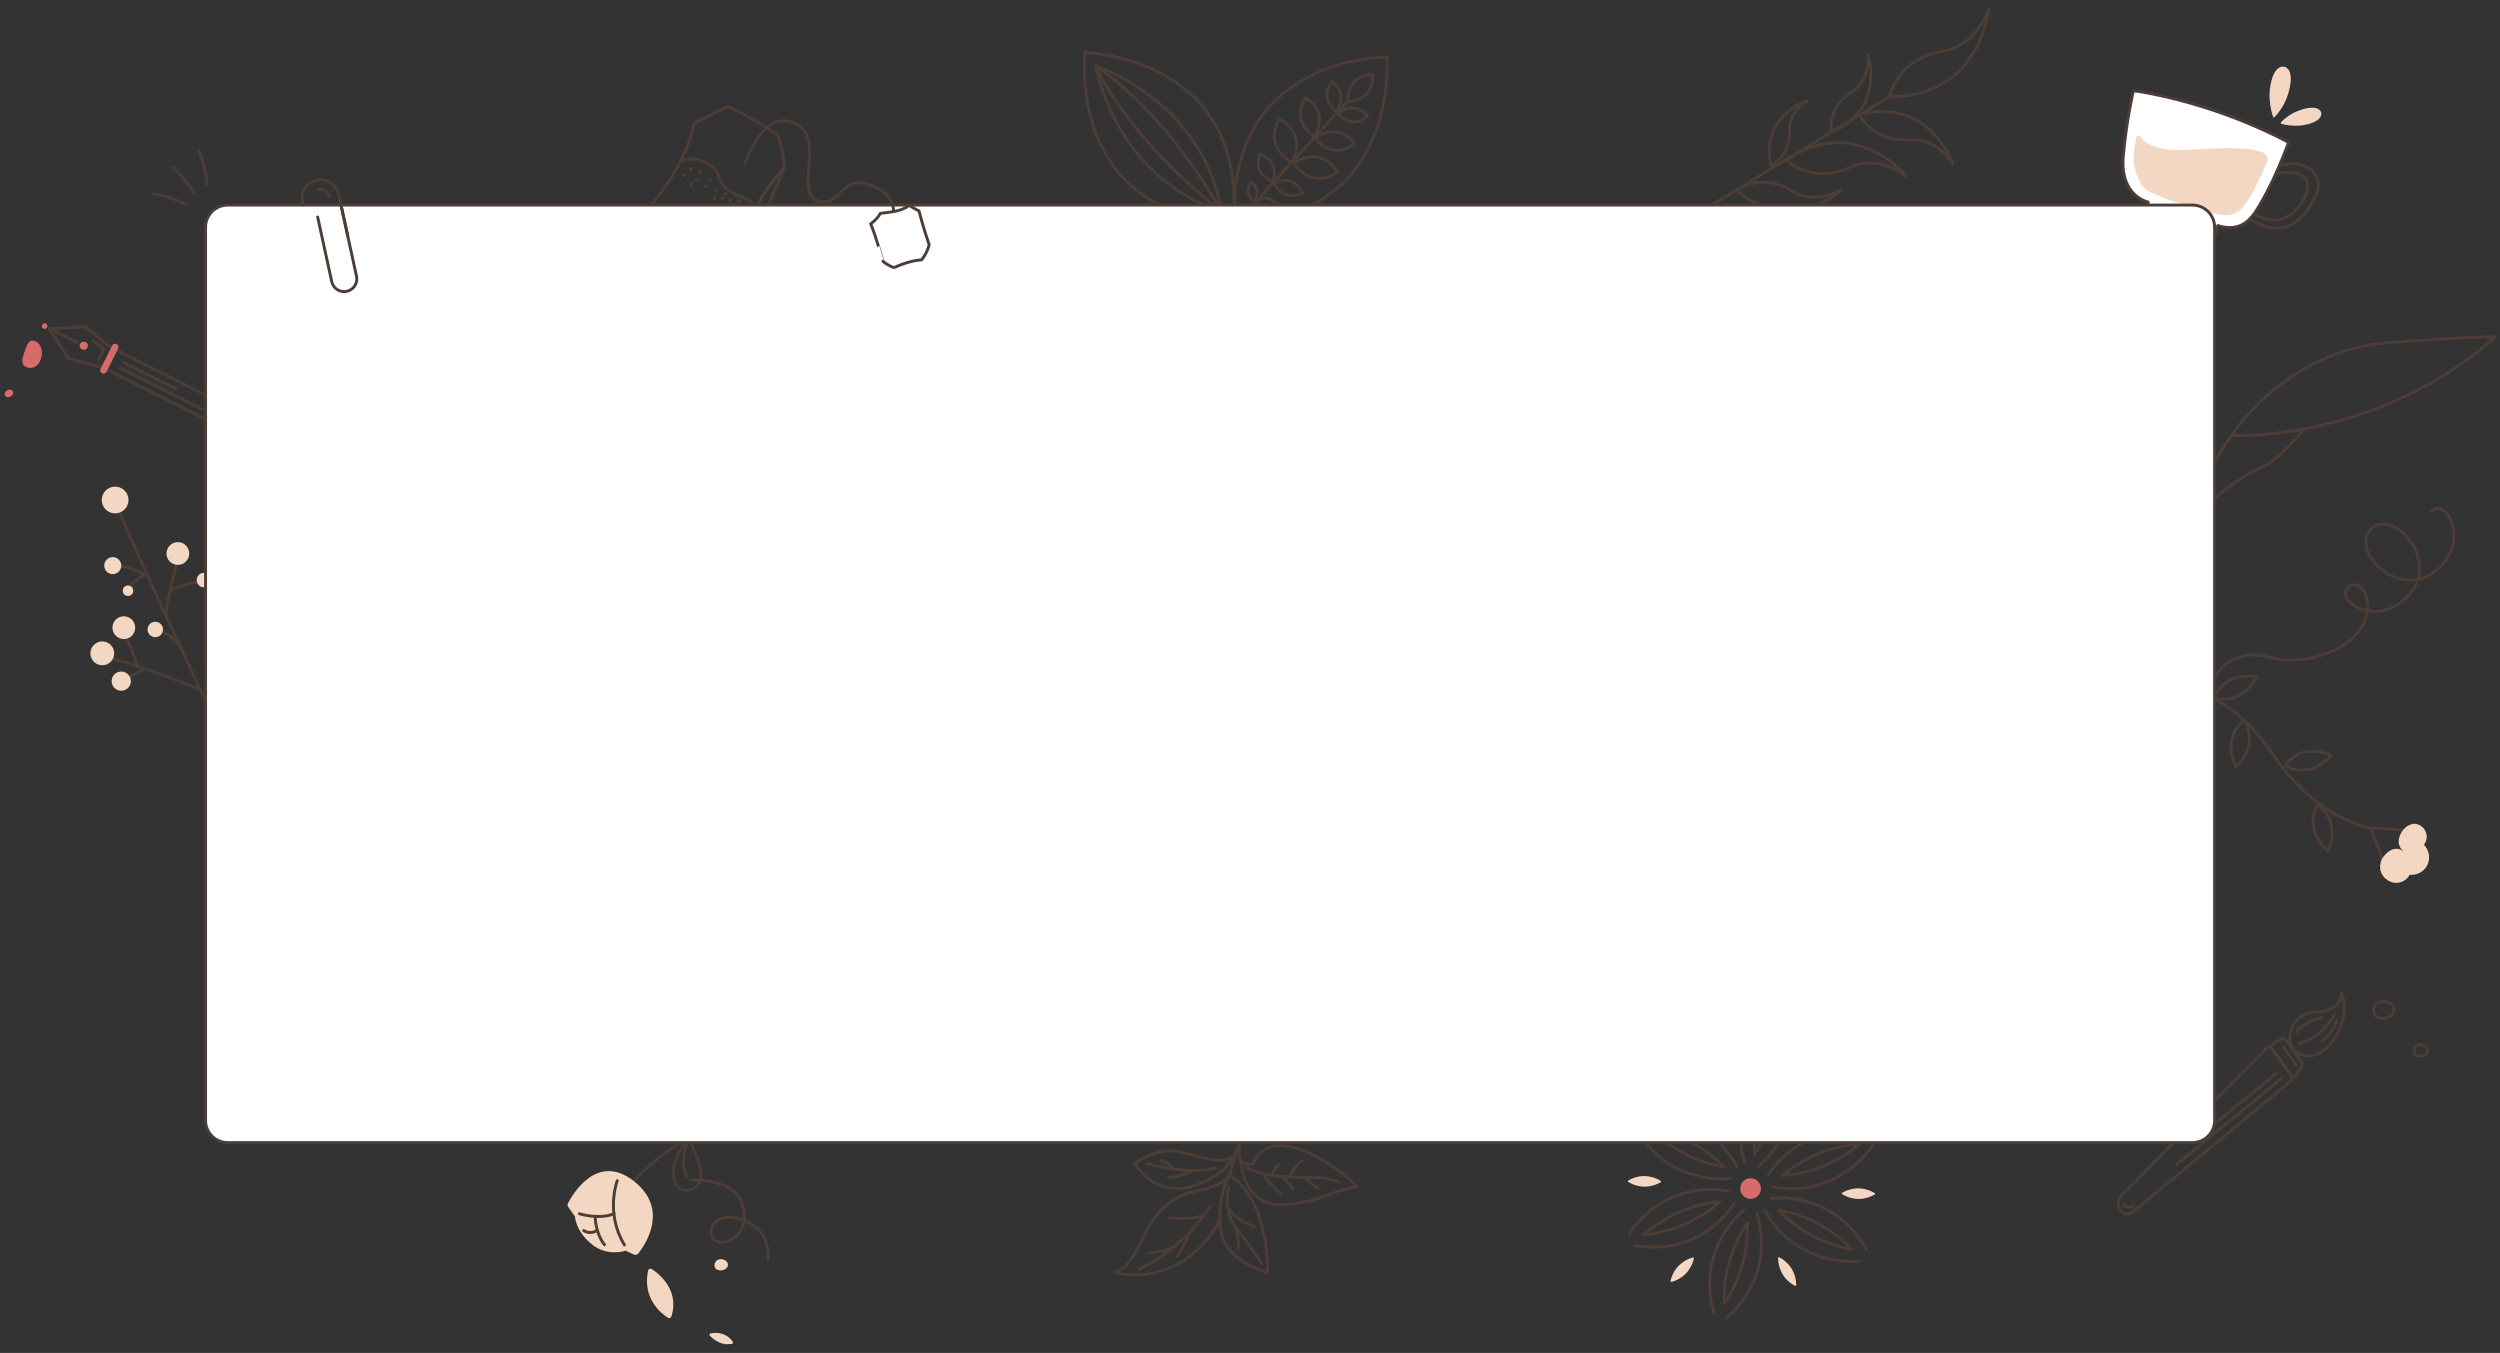<?xml version="1.0" encoding="utf-8"?>
<!-- Generator: Adobe Illustrator 26.3.1, SVG Export Plug-In . SVG Version: 6.00 Build 0)  -->
<svg version="1.1" id="Layer_1" xmlns="http://www.w3.org/2000/svg" xmlns:xlink="http://www.w3.org/1999/xlink" x="0px" y="0px"
	 viewBox="0 0 850 460" style="enable-background:new 0 0 850 460;" xml:space="preserve">
<rect x="0" y="0" width="850" height="460" fill="#333333" stroke="none"/>
<style type="text/css">
	.st0{fill:none;stroke:#4C3D36;stroke-linecap:round;stroke-linejoin:round;stroke-miterlimit:10;}
	.st1{fill:#F3D7C3;}
	.st2{fill:#D76A6A;}
	.st3{fill:#4C3D36;}
	.st4{fill:#FFFFFF;stroke:#4C3D36;stroke-linecap:round;stroke-linejoin:round;stroke-miterlimit:10;}
</style>
<g>
	<g>
		<path class="st0" d="M71.84,242.48c0,0-24.32-51.71-31.43-68.83"/>
		<path class="st0" d="M60.05,191.97c0,0-4.03,14.79-3.59,17.48"/>
		<path class="st0" d="M66.9,197.91c0,0-6.72,1.05-9.14,3.19"/>
		<path class="st0" d="M49.28,195.51c0,0-5.1-3.13-8.76-2.92"/>
		<path class="st0" d="M49.28,195.51c0,0-4,1.7-5.06,3.98"/>
		<path class="st0" d="M60.93,219.1c0,0-4.36-4.71-6.97-4.35"/>
		<path class="st0" d="M42.88,216.8c0,0,3.48,7.35,3.63,9.28"/>
		<path class="st0" d="M67.67,234.3c0,0-17.08-7.07-29.67-10.42"/>
		<line class="st0" x1="43.89" y1="230.4" x2="48.9" y2="227.53"/>
		<circle class="st1" cx="39.14" cy="170" r="4.55"/>
		<circle class="st1" cx="43.51" cy="200.85" r="1.78"/>
		<circle class="st1" cx="52.79" cy="214.02" r="2.62"/>
		<circle class="st1" cx="38.34" cy="192.31" r="2.9"/>
		<circle class="st1" cx="69.36" cy="197.23" r="2.48"/>
		<circle class="st1" cx="60.47" cy="188.19" r="3.87"/>
		<circle class="st1" cx="42.1" cy="213.41" r="3.87"/>
		<circle class="st1" cx="34.78" cy="222.14" r="4.05"/>
		<circle class="st1" cx="41.23" cy="231.59" r="3.27"/>
	</g>
	<g>
		<g>
			<path class="st0" d="M808.32,281.53l6.66,0.6l6.66,0.6c1.06,0.1,1.54,1.34,0.86,2.24l-4.26,5.65l-4.26,5.65
				c-0.68,0.9-2.01,0.78-2.39-0.21l-2.4-6.24l-2.4-6.24C806.24,282.14,806.68,281.3,808.32,281.53z"/>
			<g>
				<path class="st1" d="M809.3,295.66c0.41,1.38,1.26,2.67,2.34,3.49c2.26,1.7,5.47,1.25,7.18-1c0.18-0.23,0.33-0.48,0.46-0.73
					c2.02,0.21,4.09-0.6,5.41-2.34c1.82-2.42,1.53-5.76-0.55-7.84c0.01-0.02,0.03-0.03,0.04-0.05c1.49-1.97,1.09-4.77-0.88-6.25
					c-0.42-0.32-0.88-0.55-1.36-0.7l-0.99-0.18c-1.51,0.14-2.97,0.9-3.96,2.22c-1.85,2.45-2.08,5.4,0.31,7.2"/>
				<path class="st1" d="M811.38,298.95c-2.39-1.81-2.83-5.26-0.98-7.71s4.5-3.57,6.89-1.77"/>
			</g>
			<path class="st0" d="M806.81,281.66c0,0-18.15-1.93-33.84-24.94c-16.15-23.69-32.57-22.66-32.57-22.66"/>
			<g>
				<path class="st0" d="M787.97,273.69c0,0-5.26,7.55,3.56,15.66C796.09,278.43,787.97,273.69,787.97,273.69z"/>
			</g>
			<g>
				<path class="st0" d="M762.95,244.93c0,0-7.74,4.97-2.69,15.83C768.64,252.4,762.95,244.93,762.95,244.93z"/>
			</g>
			<g>
				<path class="st0" d="M776.92,260.34c0,0,7.55,5.26,15.66-3.56C781.66,252.22,776.92,260.34,776.92,260.34z"/>
			</g>
			<g>
				<path class="st0" d="M752.94,237.2c0,0,8.56,3.39,14.43-7.05C755.69,228.22,752.94,237.2,752.94,237.2z"/>
			</g>
		</g>
	</g>
	<g>
		<g>
			<g>
				<path class="st1" d="M637.42,405.66c-5.3-3.15-9.84-0.87-11.1-0.11c-0.17,0.1-0.17,0.35-0.01,0.45
					c1.23,0.79,5.73,3.17,11.1,0.14C637.59,406.04,637.59,405.76,637.42,405.66z"/>
				<path class="st1" d="M622.68,372.57c-5.02,1.69-6.59,5.69-7.05,7.45c-0.11,0.41,0.27,0.77,0.67,0.64
					c1.74-0.55,5.65-2.34,7.07-7.44C623.49,372.81,623.09,372.44,622.68,372.57z"/>
			</g>
			<g>
				<g>
					<g>
						<path class="st0" d="M601.22,399.35c0,0,10.46-18.04,33.8-14.3"/>
						<path class="st0" d="M603,403.55c0,0,20.23,5.06,33.8-14.3"/>
						<path class="st0" d="M632.12,389.09c0,0-13.95,0.15-26.13,10.61C622.01,398.72,632.12,389.09,632.12,389.09z"/>
					</g>
					<g>
						<path class="st0" d="M593.29,395.49c0,0-7.45-19.47,10.14-35.27"/>
						<path class="st0" d="M597.68,396.75c0,0,16.65-12.54,10.14-35.27"/>
						<path class="st0" d="M604.36,365.1c0,0,1.33,13.89-7.79,27.11"/>
						<path class="st0" d="M604.36,365.1c0,0-8.5,11.06-7.79,27.11"/>
					</g>
					<g>
						<path class="st0" d="M600.07,411.51c0,0,8.79,18.91,32.38,17.28"/>
						<path class="st0" d="M602.22,407.48c0,0,20.6-3.22,32.38,17.28"/>
						<path class="st0" d="M604.71,411.44c11.02,11.68,24.88,13.28,24.88,13.28S620.54,414.1,604.71,411.44z"/>
					</g>
				</g>
				<g>
					<g>
						<path class="st0" d="M587.81,405.03c0,0-20.23-5.06-33.8,14.3"/>
						<path class="st0" d="M589.59,409.23c0,0-10.46,18.04-33.8,14.3"/>
					</g>
					<g>
						<path class="st0" d="M590.55,396.65c0,0-8.79-18.91-32.38-17.28"/>
						<path class="st0" d="M556.03,383.38c11.78,20.5,32.38,17.28,32.38,17.28"/>
						<path class="st0" d="M585.92,396.71c0,0-13.86-1.61-24.88-13.29"/>
						<path class="st0" d="M585.92,396.71c0,0-9.04-10.63-24.88-13.29"/>
					</g>
					<g>
						<path class="st0" d="M597.33,412.67c0,0,7.45,19.47-10.14,35.27"/>
						<path class="st0" d="M594.06,415.95c0,0,1.33,13.89-7.79,27.11"/>
						<path class="st0" d="M594.06,415.95c0,0-8.5,11.06-7.79,27.11"/>
						<path class="st0" d="M592.95,411.41c0,0-16.65,12.54-10.14,35.27"/>
					</g>
					<path class="st0" d="M584.71,408.61c0,0-9.86,9.87-25.86,11.26"/>
					<path class="st0" d="M584.71,408.61c0,0-13.94,0.49-25.86,11.26"/>
				</g>
				<circle class="st2" cx="595.2" cy="404.12" r="3.52"/>
				<g>
					<path class="st1" d="M604.56,427.82c0,1.58,0.46,6.44,5.66,9.33c0.22,0.12,0.51-0.05,0.5-0.3c-0.17-5.94-4.27-8.59-5.67-9.32
						C604.82,427.41,604.56,427.57,604.56,427.82z"/>
					<path class="st1" d="M581.94,370.29c-0.45,1.52-1.41,6.3,2.74,10.56c0.18,0.18,0.5,0.1,0.57-0.15
						c1.54-5.74-1.63-9.45-2.76-10.56C582.31,369.97,582.02,370.05,581.94,370.29z"/>
				</g>
			</g>
			<g>
				<path class="st1" d="M575.48,427.55c-1.54,0.43-6.06,2.15-7.49,7.88c-0.06,0.26,0.19,0.5,0.44,0.42
					c5.65-1.73,7.13-6.33,7.47-7.9C575.96,427.7,575.73,427.48,575.48,427.55z"/>
				<path class="st1" d="M564.55,401.43c-1.36-0.84-5.7-2.98-10.87-0.13c-0.23,0.13-0.24,0.48-0.01,0.61
					c5.1,2.97,9.49,0.92,10.87,0.11C564.77,401.88,564.77,401.56,564.55,401.43z"/>
			</g>
		</g>
	</g>
	<g>
		<path class="st0" d="M426.86,372.14c0,0-7.99,17.84-4.92,22.82"/>
		<path class="st0" d="M421.95,394.95c0,0,0.68,16.01,15.35,14.55c14.67-1.46,14.73-4.86,24.03-5.9
			c-2.41-3.87-28.78-24.28-35.42-7.72C423.78,396.1,421.95,394.95,421.95,394.95z"/>
		<path class="st0" d="M423.84,396.93c0,0,4.15,2.57,11.8,3.12c7.65,0.56,14.01-0.56,19.8,1.95"/>
		<path class="st0" d="M435.51,405.75c0.21,0.24-4.4-3.72-6.09-6.46"/>
		<path class="st0" d="M439.61,404.41c0,0-2.69-3.77-3.98-4.36"/>
		<path class="st0" d="M448.07,403.93c0,0-4.13-2.66-4.27-3.68"/>
		<path class="st0" d="M438.59,399.77c0,0,1.89-3.66,4.12-5.23"/>
		<path class="st0" d="M432.2,399.64c0,0,0.81-2.06,2.54-3.75"/>
		<path class="st0" d="M418.03,399.64c0,0,1.58-6.17,3.48-11"/>
		<path class="st0" d="M418.03,399.64c0,0,12.84,6.07,12.97,33.12c-3.68-1.28-13.3-4.56-15.51-12.71
			C413.29,411.9,416.32,401.42,418.03,399.64z"/>
		<path class="st0" d="M428.93,429.56c0,0-4.42-6.82-8.84-12.37c-4.42-5.55-2.24-13.45-2.24-13.45"/>
		<path class="st0" d="M426.43,416.99c0,0-7.33-2.38-9.04-6.9"/>
		<path class="st0" d="M421.19,424.23c0,0-0.14-6.62-2.16-8.62"/>
		<path class="st0" d="M418.03,399.64c0,0-2.28,3.84-11.61,5.41c-9.34,1.57-15.33,10.13-17.15,14.32c-1.82,4.19-6.29,13.6-10.62,13
			c3.77,1.82,24.26,4.3,36.09-17.45C414.74,412.62,414.2,407.27,418.03,399.64z"/>
		<path class="st0" d="M387.48,431.45c0,0,14.3-6.22,23.66-20.98"/>
		<path class="st0" d="M390.69,426.11c0,0,7.08-0.9,9.29-2.88"/>
		<path class="st0" d="M397.61,414.11c0,0,8.47,0.88,11.87-1.17"/>
		<path class="st0" d="M400.43,427.15c0,0,2.72-4.43,4.04-8.18"/>
		<path class="st0" d="M420.72,390.66c0,0-1.79,4.56-5.45,7.57c-3.66,3-18.81,12.78-29.47-2.52c2.13-1.7,8.54-5.9,16.39-3.9
			S418.7,397.22,420.72,390.66z"/>
		<path class="st0" d="M390.19,395.66c0,0,16.04,4.36,22.96,1.3"/>
		<path class="st0" d="M397.23,400.33c0,0,5.51-0.31,7.67-2.31"/>
		<path class="st0" d="M398.94,397.44c0,0-0.45-1.42-4.28-2.81"/>
	</g>
	<g>
		<path class="st0" d="M242.97,384.04c0,0-12.82,1.04-29.36,19.55"/>
		<path class="st0" d="M234.04,387.33c0,0,8.89,14.56,0.86,17.12C227.71,406.39,226.51,395.5,234.04,387.33z"/>
		<path class="st0" d="M233.64,400.03c0,0-3.03-3.82,0.4-12.71"/>
		<path class="st1" d="M215.61,426.56c0.5,0.2,1.06,0.05,1.4-0.37c2.36-2.98,10.68-15.06-1.51-24.62
			c-12.44-9.74-20.69,4.26-22.39,7.53c-0.21,0.4-0.17,0.87,0.08,1.24l2.31,3.3c0,0,0.12,4.8,5.58,9.32
			c5.46,4.52,11.62,2.26,11.62,2.26S214.12,425.96,215.61,426.56z"/>
		<path class="st0" d="M209.87,401.44c0,0-4.19,10.95,2.44,21.84"/>
		<path class="st0" d="M197,412.67c0,0,6.69,2.13,11.76-0.01"/>
		<path class="st0" d="M205.52,423.2c0,0-2.88-3.21-3.17-9.52"/>
		<path class="st0" d="M198.47,418.38c0,0,1.73,1.43,4.46,0.11"/>
	</g>
	<g>
		<g>
			<path class="st0" d="M368.9,18.02c0,0-6.57,54.24,50.06,57.88"/>
			<path class="st0" d="M369.28,17.91c0,0,54.62,1.32,50.06,57.88"/>
			<path class="st0" d="M372.58,22.44c0,0,6.19,37.6,42.76,49.55"/>
			<path class="st0" d="M372.58,22.44c0,0,36.22,11.63,42.76,49.55"/>
			<path class="st0" d="M372.58,22.44c0,0,10.05,23.95,42.72,49.4"/>
			<path class="st0" d="M372.62,22.58c0,0,22.25,13.4,42.72,49.4"/>
		</g>
		<g>
			<g>
				<path class="st0" d="M471.48,19.37c0,0-54.64-0.26-51.71,56.41"/>
				<path class="st0" d="M471.49,19.43c0,0,5,54.41-51.71,56.41"/>
			</g>
			<line class="st0" x1="457.99" y1="34.58" x2="425.06" y2="70.74"/>
			<path class="st0" d="M458.28,34.54c0,0,8.89,0.04,8.42-9.18C457.46,25.68,458.28,34.54,458.28,34.54z"/>
			<path class="st0" d="M454.91,38.8c0,0,4.56,5.61,10.11,0.56C460.06,33.73,454.91,38.8,454.91,38.8z"/>
			<path class="st0" d="M427.17,68.72c0,0,2.95,3.63,6.54,0.36C430.51,65.44,427.17,68.72,427.17,68.72z"/>
			<path class="st0" d="M447.2,47.05c0,0,5.47,7.86,13.3,1.73C454.5,40.85,447.2,47.05,447.2,47.05z"/>
			<path class="st0" d="M439.8,55.41c0,0,5.57,9.4,14.99,3.07C448.62,48.97,439.8,55.41,439.8,55.41z"/>
			<path class="st0" d="M442.92,65.6c0,0-6.35,3.47-9.57-3.31C440.08,58.95,442.92,65.6,442.92,65.6z"/>
			<g>
				<path class="st0" d="M454.29,37.8c0,0-5.99-4.05-1.44-10.03C458.9,32.23,454.29,37.8,454.29,37.8z"/>
				<path class="st0" d="M426.31,68.32c0,0-3.87-2.62-0.93-6.49C429.29,64.71,426.31,68.32,426.31,68.32z"/>
				<path class="st0" d="M432.81,61.58c0,0-6.95-1.99-4.48-9.08C435.46,54.85,432.81,61.58,432.81,61.58z"/>
				<path class="st0" d="M446.82,46.39c0,0-8.3-4.77-2.88-13.1C452.36,38.59,446.82,46.39,446.82,46.39z"/>
				<path class="st0" d="M439.25,55.15c0,0-9.84-4.73-4.36-14.67C444.91,45.81,439.25,55.15,439.25,55.15z"/>
			</g>
		</g>
	</g>
	<g>
		<g>
			<line class="st0" x1="23.31" y1="121.93" x2="16.73" y2="111.83"/>
			<line class="st0" x1="16.73" y1="111.83" x2="28.76" y2="111.07"/>
			<path class="st0" d="M23.31,121.93c0,0,11.18,2.96,11.37,2.9l49.62,25.02c1.82,0.91,4.04,0.18,4.95-1.64
				c0.91-1.82,0.18-4.04-1.64-4.95l-49.77-25.09c-0.04-0.02-9.07-7.1-9.07-7.1"/>
		</g>
		<g>
			<g>
				<line class="st0" x1="26.3" y1="116.44" x2="17.72" y2="112.13"/>
				<circle class="st2" cx="28.48" cy="117.54" r="1.39"/>
			</g>
			<circle class="st2" cx="15.19" cy="110.87" r="0.94"/>
		</g>
		<g>
			<line class="st0" x1="40.99" y1="125.21" x2="69.93" y2="139.74"/>
			<line class="st0" x1="41.98" y1="123.25" x2="59.66" y2="132.13"/>
		</g>
		<path class="st0" d="M74.04,138.72l11.17,5.61c1.15,0.58,1.42,1.6,0.99,2.47l0,0c-0.44,0.87-1.42,1.26-2.57,0.68l-1.84-0.92"/>
		<path class="st0" d="M33.6,122.26l1.51-3.01c0.16-0.32,0.07-0.71-0.21-0.93l-3.22-2.52"/>
		<path class="st2" d="M40.19,118.49l-3.98,7.93c-0.28,0.56-0.97,0.79-1.53,0.51h0c-0.56-0.28-0.79-0.97-0.51-1.53l3.98-7.93
			c0.28-0.56,0.97-0.79,1.53-0.51v0C40.24,117.25,40.47,117.94,40.19,118.49z"/>
	</g>
	<g>
		<path class="st0" d="M63.61,69.73c0,0-5.38-2.94-11.33-3.79"/>
		<path class="st0" d="M65.97,65.87c0,0-2.68-4.99-7.2-8.96"/>
		<path class="st0" d="M70.38,62.55c0,0-0.37-5.81-2.83-11.29"/>
	</g>
	<path class="st0" d="M825.39,357.12c0,1.16-1.31,1.92-2.47,1.92s-2.11-0.58-2.11-1.74s0.94-2.11,2.11-2.11
		S825.39,355.96,825.39,357.12z"/>
	<path class="st2" d="M11.9,115.97c2.23,0.79,2.8,3.82,2.01,6.06c-0.79,2.23-2.55,3.65-4.78,2.86c-2.23-0.79-1.6-3-0.8-5.23
		S9.67,115.17,11.9,115.97z"/>
	<path class="st2" d="M4.43,133.18c0.26,0.71-0.37,1.47-1.08,1.73s-1.42,0.12-1.68-0.6s0.24-1.47,0.96-1.73S4.17,132.47,4.43,133.18
		z"/>
	<path class="st0" d="M813.97,343.35c0,1.76-1.98,2.91-3.74,2.91c-1.76,0-3.18-0.88-3.18-2.63c0-1.76,1.43-3.18,3.18-3.18
		C812,340.44,813.97,341.59,813.97,343.35z"/>
	<path class="st1" d="M241.61,453.35c1.6-0.33,5-0.55,7.5,2.76c0.25,0.32,0.05,0.8-0.36,0.83c-1.89,0.17-3.95,0.42-7.38-2.72
		C241.07,453.95,241.21,453.43,241.61,453.35z"/>
	<path class="st1" d="M227.06,448.03c-2.4-1.56-8.73-6.68-6.7-16.06c0.12-0.55,0.77-0.81,1.24-0.5c3.73,2.42,9.26,8.05,6.68,16.14
		C228.12,448.11,227.51,448.32,227.06,448.03z"/>
	<path class="st1" d="M247.51,430.02c0,1.16-1.31,1.92-2.47,1.92c-1.16,0-2.11-0.58-2.11-1.74s0.94-2.11,2.11-2.11
		C246.2,428.1,247.51,428.86,247.51,430.02z"/>
	<g>
		<path class="st0" d="M221.53,69.48c0,0,11.52-12.56,14.49-27.56c6.89-3.34,11.4-5.75,11.4-5.75s14.61,6.99,17.19,10.25
			c0.96,2.74,1.79,6.51,2.1,10.61c-5.2,4.74-13.74,18.62-14.64,27.11c-8.89-3.25-13.09-7.26-18.98-10.09
			C227.19,71.2,221.53,69.48,221.53,69.48z"/>
		<path class="st0" d="M252.07,84.14l3.96-2.22l10.68-24.88C266.71,57.03,255.65,67.6,252.07,84.14z"/>
		<path class="st0" d="M231.42,54.81c0,0,4.51-2.3,10,1.33c4.05,2.68,1.87,4.37,5.34,7.78c3.29,3.23,6.68,2.13,9.9,6.25"/>
		<g>
			<g>
				<path class="st3" d="M237.5,58.34c0.18,0.23,0.35,0.45,0.53,0.68c0.05,0.05,0.1,0.08,0.16,0.1c0.06,0.03,0.12,0.05,0.19,0.04
					c0.07,0,0.13-0.01,0.19-0.04c0.06-0.02,0.12-0.05,0.16-0.1c0.09-0.1,0.15-0.22,0.15-0.35c-0.01-0.04-0.01-0.09-0.02-0.13
					c-0.02-0.08-0.07-0.16-0.13-0.22c-0.18-0.23-0.35-0.45-0.53-0.68c-0.05-0.05-0.1-0.08-0.16-0.1c-0.06-0.03-0.12-0.05-0.19-0.04
					c-0.07,0-0.13,0.01-0.19,0.04c-0.06,0.02-0.12,0.05-0.16,0.1c-0.09,0.1-0.15,0.22-0.15,0.35c0.01,0.04,0.01,0.09,0.02,0.13
					C237.4,58.21,237.44,58.28,237.5,58.34L237.5,58.34z"/>
			</g>
		</g>
		<g>
			<g>
				<path class="st3" d="M232.2,60.07c0.11,0.07,0.21,0.13,0.32,0.2c0.06,0.04,0.12,0.06,0.19,0.06c0.07,0.01,0.13,0.01,0.2-0.01
					c0.07-0.02,0.12-0.05,0.17-0.09c0.05-0.04,0.1-0.08,0.13-0.14c0.02-0.04,0.03-0.08,0.05-0.12c0.02-0.09,0.02-0.18,0-0.27
					c-0.02-0.04-0.03-0.08-0.05-0.12c-0.04-0.08-0.1-0.13-0.18-0.18c-0.11-0.07-0.21-0.13-0.32-0.2c-0.06-0.04-0.12-0.06-0.19-0.06
					c-0.07-0.01-0.13-0.01-0.2,0.01c-0.07,0.02-0.12,0.05-0.17,0.09c-0.05,0.04-0.1,0.08-0.13,0.14c-0.02,0.04-0.03,0.08-0.05,0.12
					c-0.02,0.09-0.02,0.18,0,0.27c0.02,0.04,0.03,0.08,0.05,0.12C232.06,59.97,232.12,60.03,232.2,60.07L232.2,60.07z"/>
			</g>
		</g>
		<g>
			<g>
				<path class="st3" d="M236.76,61.69c0.31-0.07,0.63-0.13,0.94-0.2c0.12-0.02,0.24-0.13,0.3-0.23c0.06-0.11,0.09-0.27,0.05-0.39
					c-0.04-0.12-0.11-0.24-0.23-0.3c-0.12-0.07-0.25-0.08-0.39-0.05c-0.31,0.07-0.63,0.13-0.94,0.2c-0.12,0.02-0.24,0.13-0.3,0.23
					c-0.06,0.11-0.09,0.27-0.05,0.39c0.04,0.12,0.11,0.24,0.23,0.3C236.5,61.71,236.63,61.72,236.76,61.69L236.76,61.69z"/>
			</g>
		</g>
		<g>
			<g>
				<path class="st3" d="M234.55,62.24c0.01,0.1,0,0.2-0.02,0.3c0.01-0.04,0.01-0.09,0.02-0.13c-0.02,0.13-0.04,0.26-0.06,0.39
					c-0.02,0.12,0,0.22,0.01,0.34c0.02,0.07,0.05,0.12,0.09,0.17c0.04,0.05,0.08,0.1,0.14,0.13c0.11,0.06,0.27,0.09,0.39,0.05
					c0.12-0.04,0.24-0.11,0.3-0.23c0.02-0.04,0.03-0.08,0.05-0.12c0.02-0.09,0.02-0.18,0-0.27c0,0,0-0.01,0-0.01
					c0.01,0.04,0.01,0.09,0.02,0.13c-0.01-0.07,0-0.15,0.01-0.22c-0.01,0.04-0.01,0.09-0.02,0.13c0.03-0.22,0.08-0.45,0.07-0.67
					c-0.01-0.13-0.05-0.26-0.15-0.35c-0.09-0.09-0.23-0.15-0.35-0.15c-0.13,0.01-0.26,0.05-0.35,0.15
					C234.61,61.98,234.55,62.11,234.55,62.24L234.55,62.24z"/>
			</g>
		</g>
		<g>
			<g>
				<path class="st3" d="M239.25,63.47c0.18,0.15,0.37,0.29,0.55,0.44c0.05,0.05,0.1,0.08,0.16,0.1c0.06,0.03,0.12,0.05,0.19,0.04
					c0.07,0,0.13-0.01,0.19-0.04c0.06-0.02,0.12-0.05,0.16-0.1c0.09-0.1,0.15-0.22,0.15-0.35c-0.01-0.04-0.01-0.09-0.02-0.13
					c-0.02-0.08-0.07-0.16-0.13-0.22c-0.18-0.15-0.37-0.29-0.55-0.44c-0.05-0.05-0.1-0.08-0.16-0.1c-0.06-0.03-0.12-0.05-0.19-0.04
					c-0.07,0-0.13,0.01-0.19,0.04c-0.06,0.02-0.12,0.05-0.16,0.1c-0.09,0.1-0.15,0.22-0.15,0.35c0.01,0.04,0.01,0.09,0.02,0.13
					C239.15,63.33,239.19,63.41,239.25,63.47L239.25,63.47z"/>
			</g>
		</g>
		<g>
			<g>
				<path class="st3" d="M241.35,61.46c0.05,0.01,0.11,0.02,0.16,0.02c0,0,0.01,0,0.01,0c0,0,0.13-0.02,0.13-0.02
					c0.04-0.01,0.08-0.03,0.12-0.05c0.04-0.02,0.07-0.05,0.1-0.08c0.07-0.07,0.07-0.09,0.1-0.16c0.03-0.08,0.02-0.04,0.03-0.13
					c0.01-0.07,0.01-0.13-0.01-0.2c-0.02-0.04-0.03-0.08-0.05-0.12c0,0-0.08-0.1-0.08-0.1c0,0-0.1-0.08-0.1-0.08
					c-0.04-0.02-0.08-0.04-0.12-0.05c0,0,0,0,0,0c-0.05-0.01-0.09-0.02-0.14-0.02c0,0,0,0,0,0c0,0,0,0,0,0c0,0,0,0,0,0
					c-0.02,0-0.04,0.01-0.07,0.01c0.11-0.01-0.05,0-0.07,0.01c0,0-0.12,0.05-0.12,0.05c-0.08,0.04-0.09,0.07-0.14,0.13
					c-0.05,0.06-0.06,0.07-0.09,0.17c-0.02,0.09-0.02,0.18,0,0.27c0.03,0.13,0.12,0.24,0.23,0.3c0,0,0.01,0,0.01,0
					c0.04,0.02,0.09,0.04,0.13,0.06c0.02,0.01,0.03,0.01,0.05,0.02c0.07,0.02,0.13,0.02,0.2,0.01c0.07,0,0.13-0.02,0.19-0.06
					c0.06-0.03,0.11-0.07,0.14-0.13c0.04-0.05,0.07-0.1,0.09-0.17c0.01-0.04,0.01-0.09,0.02-0.13c0-0.09-0.02-0.17-0.07-0.25
					c-0.03-0.03-0.05-0.07-0.08-0.1c-0.06-0.06-0.14-0.1-0.22-0.13c-0.02-0.01-0.04-0.01-0.06-0.02c0.04,0.02,0.08,0.03,0.12,0.05
					c-0.01,0-0.01-0.01-0.02-0.01c0.03,0.03,0.07,0.05,0.1,0.08c0,0,0,0,0,0c0.03,0.03,0.05,0.07,0.08,0.1c0,0,0,0,0,0
					c0.02,0.04,0.03,0.08,0.05,0.12c0,0,0,0,0,0c0.01,0.04,0.01,0.09,0.02,0.13c0,0,0,0,0,0c-0.01,0.04-0.01,0.09-0.02,0.13
					c0,0,0,0,0,0c-0.02,0.04-0.03,0.08-0.05,0.12c0,0,0,0,0,0c-0.03,0.03-0.05,0.07-0.08,0.1c0,0,0,0,0,0
					c-0.03,0.03-0.07,0.05-0.1,0.08c0,0,0,0,0,0c-0.04,0.02-0.08,0.03-0.12,0.05c0,0,0,0,0,0c-0.04,0.01-0.09,0.01-0.13,0.02
					c0,0,0.01,0,0.01,0c-0.04-0.01-0.09-0.01-0.13-0.02c0,0,0,0,0.01,0c-0.04-0.02-0.08-0.03-0.12-0.05c0,0,0,0,0,0
					c-0.03-0.03-0.07-0.05-0.1-0.08c0,0,0,0,0,0c-0.03-0.03-0.05-0.07-0.08-0.1c0,0,0,0,0,0c-0.02-0.13-0.03-0.26-0.05-0.39
					c0,0,0,0,0,0c0.04-0.07,0.09-0.15,0.13-0.22c0,0,0,0,0,0c0.03-0.03,0.07-0.05,0.1-0.08c0,0,0,0,0,0
					c0.04-0.02,0.08-0.03,0.12-0.05c0,0,0,0,0,0c0.04-0.01,0.09-0.01,0.13-0.02c-0.01,0-0.03,0-0.04,0
					c0.04,0.01,0.09,0.01,0.13,0.02c0,0,0,0,0,0c-0.07-0.02-0.13-0.02-0.2-0.01c-0.07,0-0.13,0.02-0.19,0.06
					c-0.06,0.03-0.11,0.07-0.14,0.13c-0.04,0.05-0.07,0.1-0.09,0.17c-0.01,0.04-0.01,0.09-0.02,0.13c0,0.09,0.02,0.17,0.07,0.25
					c0.03,0.03,0.05,0.07,0.08,0.1C241.2,61.4,241.27,61.44,241.35,61.46L241.35,61.46z"/>
			</g>
		</g>
		<g>
			<g>
				<path class="st3" d="M242.35,67.43c0.11,0.18,0.23,0.36,0.34,0.53c0.07,0.11,0.17,0.19,0.3,0.23c0.07,0.02,0.13,0.02,0.2,0.01
					c0.07,0,0.13-0.02,0.19-0.06c0.11-0.07,0.2-0.17,0.23-0.3c0.01-0.04,0.01-0.09,0.02-0.13c0-0.09-0.02-0.17-0.07-0.25
					c-0.11-0.18-0.23-0.36-0.34-0.53c-0.07-0.11-0.17-0.19-0.3-0.23c-0.07-0.02-0.13-0.02-0.2-0.01c-0.07,0-0.13,0.02-0.19,0.06
					c-0.11,0.07-0.2,0.17-0.23,0.3c-0.01,0.04-0.01,0.09-0.02,0.13C242.28,67.26,242.3,67.35,242.35,67.43L242.35,67.43z"/>
			</g>
		</g>
		<g>
			<g>
				<path class="st3" d="M245.16,67.22c0.02,0.16,0.04,0.33,0.06,0.49c0,0.07,0.01,0.13,0.04,0.19c0.02,0.06,0.05,0.12,0.1,0.16
					c0.05,0.05,0.1,0.08,0.16,0.1c0.06,0.03,0.12,0.05,0.19,0.04c0.04-0.01,0.09-0.01,0.13-0.02c0.08-0.02,0.16-0.07,0.22-0.13
					c0.03-0.03,0.05-0.07,0.08-0.1c0.05-0.08,0.07-0.16,0.07-0.25c-0.02-0.16-0.04-0.33-0.06-0.49c0-0.07-0.01-0.13-0.04-0.19
					c-0.02-0.06-0.05-0.12-0.1-0.16c-0.05-0.05-0.1-0.08-0.16-0.1c-0.06-0.03-0.12-0.05-0.19-0.04c-0.04,0.01-0.09,0.01-0.13,0.02
					c-0.08,0.02-0.16,0.07-0.22,0.13c-0.03,0.03-0.05,0.07-0.08,0.1C245.18,67.05,245.16,67.13,245.16,67.22L245.16,67.22z"/>
			</g>
		</g>
		<g>
			<g>
				<path class="st3" d="M246.46,66.24c0.12,0.04,0.23,0.08,0.35,0.13c0.07,0.02,0.13,0.02,0.2,0.01c0.07,0,0.13-0.02,0.19-0.06
					c0.06-0.03,0.11-0.07,0.14-0.13c0.04-0.05,0.07-0.1,0.09-0.17c0.01-0.04,0.01-0.09,0.02-0.13c0-0.09-0.02-0.17-0.07-0.25
					c-0.03-0.03-0.05-0.07-0.08-0.1c-0.06-0.06-0.14-0.1-0.22-0.13c-0.12-0.04-0.23-0.08-0.35-0.13c-0.07-0.02-0.13-0.02-0.2-0.01
					c-0.07,0-0.13,0.02-0.19,0.06c-0.06,0.03-0.11,0.07-0.14,0.13c-0.04,0.05-0.07,0.1-0.09,0.17c-0.01,0.04-0.01,0.09-0.02,0.13
					c0,0.09,0.02,0.17,0.07,0.25c0.03,0.03,0.05,0.07,0.08,0.1C246.3,66.17,246.37,66.21,246.46,66.24L246.46,66.24z"/>
			</g>
		</g>
		<g>
			<g>
				<path class="st3" d="M247.77,68.08c0.02,0.04,0.04,0.08,0.06,0.13C247.81,68.17,247.79,68.13,247.77,68.08
					c0.06,0.14,0.1,0.27,0.12,0.41c-0.01-0.04-0.01-0.09-0.02-0.13c0,0.01,0,0.01,0,0.02c0,0.07,0.01,0.13,0.04,0.19
					c0.02,0.06,0.05,0.12,0.1,0.16c0.05,0.05,0.1,0.08,0.16,0.1c0.06,0.03,0.12,0.05,0.19,0.04c0.04-0.01,0.09-0.01,0.13-0.02
					c0.08-0.02,0.16-0.07,0.22-0.13c0.03-0.03,0.05-0.07,0.08-0.1c0.05-0.08,0.07-0.16,0.07-0.25c-0.02-0.14-0.04-0.28-0.08-0.42
					c-0.04-0.13-0.1-0.26-0.16-0.39c-0.03-0.06-0.07-0.11-0.13-0.14c-0.05-0.04-0.1-0.07-0.17-0.09c-0.07-0.02-0.13-0.02-0.2-0.01
					c-0.07,0-0.13,0.02-0.19,0.06c-0.11,0.07-0.2,0.17-0.23,0.3c-0.01,0.04-0.01,0.09-0.02,0.13
					C247.7,67.92,247.72,68.01,247.77,68.08L247.77,68.08z"/>
			</g>
		</g>
		<g>
			<g>
				<path class="st3" d="M250.67,68.42c0.17,0.17,0.34,0.35,0.51,0.52c0.05,0.05,0.1,0.08,0.16,0.1c0.06,0.03,0.12,0.05,0.19,0.04
					c0.07,0,0.13-0.01,0.19-0.04c0.06-0.02,0.12-0.05,0.16-0.1c0.09-0.1,0.15-0.22,0.15-0.35c-0.01-0.04-0.01-0.09-0.02-0.13
					c-0.02-0.08-0.07-0.16-0.13-0.22c-0.17-0.17-0.34-0.35-0.51-0.52c-0.05-0.05-0.1-0.08-0.16-0.1c-0.06-0.03-0.12-0.05-0.19-0.04
					c-0.07,0-0.13,0.01-0.19,0.04c-0.06,0.02-0.12,0.05-0.16,0.1c-0.09,0.1-0.15,0.22-0.15,0.35c0.01,0.04,0.01,0.09,0.02,0.13
					C250.57,68.29,250.61,68.36,250.67,68.42L250.67,68.42z"/>
			</g>
		</g>
		<g>
			<g>
				<path class="st3" d="M253.49,71.33c0.01,0,0.03,0.01,0.04,0.01c-0.04-0.02-0.08-0.03-0.12-0.05c0.02,0.01,0.05,0.02,0.07,0.04
					c-0.03-0.03-0.07-0.05-0.1-0.08c0.02,0.02,0.04,0.04,0.06,0.06c-0.03-0.03-0.05-0.07-0.08-0.1c0.02,0.02,0.03,0.04,0.04,0.07
					c-0.02-0.04-0.03-0.08-0.05-0.12c0.01,0.02,0.01,0.04,0.02,0.06c0.02,0.07,0.05,0.12,0.09,0.17c0.04,0.05,0.08,0.1,0.14,0.13
					c0.06,0.04,0.12,0.06,0.19,0.06c0.07,0.01,0.13,0.01,0.2-0.01c0.04-0.02,0.08-0.03,0.12-0.05c0.08-0.04,0.13-0.1,0.18-0.18
					c0.02-0.04,0.03-0.08,0.05-0.12c0.02-0.09,0.02-0.18,0-0.27c0-0.01-0.01-0.03-0.01-0.04c-0.02-0.05-0.04-0.11-0.07-0.16
					c-0.01-0.01-0.02-0.03-0.02-0.04c-0.03-0.04-0.06-0.08-0.09-0.12c0-0.01-0.01-0.01-0.01-0.02c-0.01-0.01-0.02-0.02-0.03-0.03
					c-0.04-0.03-0.09-0.07-0.14-0.1c-0.01-0.01-0.03-0.01-0.04-0.02c-0.04-0.02-0.09-0.04-0.14-0.06c-0.01,0-0.02-0.01-0.02-0.01
					c-0.07-0.02-0.13-0.02-0.2-0.01c-0.07,0-0.13,0.02-0.19,0.06c-0.06,0.03-0.11,0.07-0.14,0.13c-0.04,0.05-0.07,0.1-0.09,0.17
					c-0.01,0.04-0.01,0.09-0.02,0.13c0,0.09,0.02,0.17,0.07,0.25c0.03,0.03,0.05,0.07,0.08,0.1
					C253.33,71.26,253.4,71.31,253.49,71.33L253.49,71.33z"/>
			</g>
		</g>
		<g>
			<g>
				<path class="st3" d="M250.2,71.54c0.08,0.06,0.17,0.11,0.25,0.17c0.06,0.04,0.12,0.06,0.19,0.06c0.07,0.01,0.13,0.01,0.2-0.01
					c0.07-0.02,0.12-0.05,0.17-0.09c0.05-0.04,0.1-0.08,0.13-0.14c0.02-0.04,0.03-0.08,0.05-0.12c0.02-0.09,0.02-0.18,0-0.27
					c-0.02-0.04-0.03-0.08-0.05-0.12c-0.04-0.08-0.1-0.13-0.18-0.18c-0.08-0.06-0.17-0.11-0.25-0.17c-0.06-0.04-0.12-0.06-0.19-0.06
					c-0.07-0.01-0.13-0.01-0.2,0.01c-0.07,0.02-0.12,0.05-0.17,0.09c-0.05,0.04-0.1,0.08-0.13,0.14c-0.02,0.04-0.03,0.08-0.05,0.12
					c-0.02,0.09-0.02,0.18,0,0.27c0.02,0.04,0.03,0.08,0.05,0.12C250.07,71.43,250.13,71.49,250.2,71.54L250.2,71.54z"/>
			</g>
		</g>
		<g>
			<g>
				<path class="st3" d="M243,65.12c0.07,0.03,0.14,0.05,0.21,0.08c0.07,0.02,0.13,0.02,0.2,0.01c0.07,0,0.13-0.02,0.19-0.06
					c0.06-0.03,0.11-0.07,0.14-0.13c0.04-0.05,0.07-0.1,0.09-0.17c0.01-0.04,0.01-0.09,0.02-0.13c0-0.09-0.02-0.17-0.07-0.25
					c-0.03-0.03-0.05-0.07-0.08-0.1c-0.06-0.06-0.14-0.1-0.22-0.13c-0.07-0.03-0.14-0.05-0.21-0.08c-0.07-0.02-0.13-0.02-0.2-0.01
					c-0.07,0-0.13,0.02-0.19,0.06c-0.06,0.03-0.11,0.07-0.14,0.13c-0.04,0.05-0.07,0.1-0.09,0.17c-0.01,0.04-0.01,0.09-0.02,0.13
					c0,0.09,0.02,0.17,0.07,0.25c0.03,0.03,0.05,0.07,0.08,0.1C242.84,65.06,242.92,65.1,243,65.12L243,65.12z"/>
			</g>
		</g>
		<g>
			<g>
				<path class="st3" d="M234.65,57.82c0.07,0.03,0.14,0.05,0.21,0.08c0.07,0.02,0.13,0.02,0.2,0.01c0.07,0,0.13-0.02,0.19-0.06
					c0.06-0.03,0.11-0.07,0.14-0.13c0.04-0.05,0.07-0.1,0.09-0.17c0.01-0.04,0.01-0.09,0.02-0.13c0-0.09-0.02-0.17-0.07-0.25
					c-0.03-0.03-0.05-0.07-0.08-0.1c-0.06-0.06-0.14-0.1-0.22-0.13c-0.07-0.03-0.14-0.05-0.21-0.08c-0.07-0.02-0.13-0.02-0.2-0.01
					c-0.07,0-0.13,0.02-0.19,0.06c-0.06,0.03-0.11,0.07-0.14,0.13c-0.04,0.05-0.07,0.1-0.09,0.17c-0.01,0.04-0.01,0.09-0.02,0.13
					c0,0.09,0.02,0.17,0.07,0.25c0.03,0.03,0.05,0.07,0.08,0.1C234.49,57.76,234.57,57.8,234.65,57.82L234.65,57.82z"/>
			</g>
		</g>
	</g>
	<g>
		<path class="st0" d="M740.69,185.83c0,0,7.25-23.37,18.02-37.79"/>
		<path class="st0" d="M848.4,114.54c0,0-11.41-0.1-37.37,2.09c-25.96,2.19-44.44,19.77-52.31,31.4
			C770.21,148.94,814.25,145.24,848.4,114.54z"/>
		<path class="st0" d="M783.34,145.89c0,0-8.16,10.36-14.52,13.13c-6.36,2.77-21.67,12.67-26.89,23.11
			c3.89-10.16,8.68-22.72,16.79-34.1C765.33,148.09,772.73,147.79,783.34,145.89z"/>
	</g>
	<path class="st0" d="M826.67,173.91c4.41-5.06,13.44,9.35,2.4,19.4c-13.14,11.96-30.61-6.48-22.76-13.62
		c7.85-7.14,24.58,11.96,11.44,23.92c-11.05,10.06-24.54-0.29-19.09-4.2c5.45-3.91,12.13,10.97-2.22,20.2c0,0-11.98,7.61-25.32,3.74
		c-11.29-3.28-22.57,6.4-17.7,14.38"/>
	<g>
		<path class="st0" d="M774.07,56.61c0,0,5.25-2.16,9.73-0.11s5.65,6.28,3.14,10.88c-2.51,4.61-8.76,15.68-22.12,7.06
			c0.71-1.43,1.06-2.07,1.06-2.07s7.79,6.04,14.59-0.86c5.69-5.78,7.48-15.23-7.48-12.34C773.67,58,774.07,56.61,774.07,56.61z"/>
		<path class="st4" d="M725.37,30.84c0,0,25.35,3.07,52.75,17.56c-2.51,6.91-5.71,14-8.78,19.47s-6.37,11.59-15.29,8.83
			c-0.63,2.51-0.78,2.89-0.78,2.89s-13.35-2.27-23.45-7.89c0.35-1.56,0.58-2.98,0.58-2.98s-9.7-1.91-8.49-15.6
			C723.08,40.09,725.37,30.84,725.37,30.84z"/>
		<path class="st1" d="M726.36,46.65c0.12-0.58,0.88-0.76,1.22-0.27c1.2,1.74,4.19,4.2,11.58,4.59c7.36,0.39,35.34-3.44,31.48,4.52
			c-2.71,6.13-4.89,10.83-7.76,14.64c-1.74,2.31-4.63,3.45-7.48,2.92c-7.22-1.35-18.64-4.98-24.34-7.75
			c-1.65-0.8-2.94-2.2-3.66-3.89C725.71,57.44,724.56,55.68,726.36,46.65z"/>
		<g>
			<path class="st1" d="M772.02,28.57c1.32-6.28,4.02-6.01,4.61-5.87c0.59,0.11,3.18,0.94,1.87,7.22c-1.13,5.38-3.94,8.68-5.19,9.92
				c-0.15,0.15-0.42,0.09-0.48-0.12C772.34,38.29,770.98,33.52,772.02,28.57z"/>
			<path class="st1" d="M784.63,42.25c5.03-1.34,4.69-3.51,4.55-3.98c-0.11-0.48-0.9-2.53-5.93-1.2c-4.19,1.11-6.71,3.43-7.72,4.54
				c-0.16,0.17-0.08,0.45,0.14,0.51C776.98,42.46,780.78,43.27,784.63,42.25z"/>
		</g>
	</g>
	<g>
		<g>
			<path class="st0" d="M778.94,365.51l-6.38-8.95c-0.48-0.68-1.35-0.77-1.91-0.21l-49.43,50.21c-1.21,1.23-1.33,3.35-0.28,4.82v0
				c1.05,1.47,2.91,1.78,4.22,0.69l53.56-44.41C779.32,367.18,779.42,366.19,778.94,365.51z"/>
			<path class="st0" d="M777.15,353.47c-0.29-0.42-0.85-0.55-1.3-0.3l-2.94,1.61c-0.66,0.35-0.84,1.32-0.37,1.98l6.31,8.85
				c0.47,0.66,1.34,0.66,1.78,0l1.93-2.92c0.31-0.47,0.29-1.13-0.04-1.6L777.15,353.47z"/>
			<path class="st0" d="M780.47,347.4c-1.13,1.38-1.81,3.13-1.91,4.9c-0.07,1.29,0.11,2.84,1.04,4.15c2,2.81,6.38,3.92,10.95,0.27
				c4.57-3.65,8.36-12,5.58-19.19c-0.17,2.51-1.48,6.1-8.29,6.6C784.84,344.35,782.46,344.98,780.47,347.4z"/>
			<path class="st0" d="M789.57,353.92c3.64-2.44,4.92-6.91,4.92-6.91"/>
			<path class="st0" d="M781.71,354.77c0,0,7.41-1.32,12.13-10.06"/>
			<path class="st0" d="M780.85,351.13c0,0,1.22-3.23,8.72-5.17"/>
		</g>
		<line class="st0" x1="740.03" y1="395.9" x2="775.65" y2="366.75"/>
		<line class="st0" x1="751.26" y1="383.53" x2="773.8" y2="365.09"/>
		<path class="st0" d="M722,409.38L722,409.38c0.84,1.17,2.32,1.42,3.36,0.55"/>
		<line class="st0" x1="780.71" y1="362.09" x2="776.38" y2="355.99"/>
	</g>
	<g>
		<path class="st0" d="M676.2,2.97c0,0-2.78,30.04-33.82,29.89c1.36-5.6,6.67-13.63,18.31-15.51C672.32,15.47,676.2,2.97,676.2,2.97
			z"/>
		<line class="st0" x1="642.38" y1="32.86" x2="555.81" y2="85.68"/>
		<path class="st0" d="M664,55.81c0,0-7.72-22.81-31.8-16.95c2.09,4.1,7.7,9.35,17.09,8.65C658.67,46.81,664,55.81,664,55.81z"/>
		<path class="st0" d="M648.17,59.91c0,0-17.34-21.37-40.8-5.52c3.87,3.56,11.97,6.95,21.74,2.48S648.17,59.91,648.17,59.91z"/>
		<path class="st0" d="M635.19,18.86c0,0,5.85,18.41-12.49,26.06c-0.6-3.64,0.54-9.7,6.93-13.71S635.19,18.86,635.19,18.86z"/>
		<path class="st0" d="M625.98,64.56c0,0-17.24,16.3-35.5,0.1c3.71-2.6,11.02-4.59,18.86,0.34
			C617.19,69.93,625.98,64.56,625.98,64.56z"/>
		<path class="st0" d="M614.53,34.26c0,0-16.13,5.01-12.45,21.98c2.91-1.39,6.69-5.23,6.37-11.82
			C608.13,37.83,614.53,34.26,614.53,34.26z"/>
	</g>
	<path class="st4" d="M745.43,388.48h-668c-4.17,0-7.54-3.38-7.54-7.54V77.27c0-4.17,3.38-7.54,7.54-7.54h668
		c4.17,0,7.54,3.38,7.54,7.54v303.66C752.97,385.1,749.6,388.48,745.43,388.48z"/>
	<g>
		<g>
			<path class="st0" d="M108,73.78l4.79,21.98c0.51,2.33,2.8,3.8,5.13,3.29h0c2.33-0.51,3.8-2.8,3.29-5.13l-5.8-26.64"/>
			<path class="st0" d="M118.23,80.2l-1.53-7.02l-1.55-7.09c-0.74-3.4-4.09-5.55-7.49-4.81h0c-3.4,0.74-5.55,4.09-4.81,7.49
				l0.21,0.96"/>
		</g>
		<path class="st0" d="M111.92,66.85c-0.37-1.68-2.02-2.74-3.7-2.38"/>
	</g>
	<g>
		<path class="st0" d="M253.21,55.9c0,0,6.78-21.23,18.66-12.98c7.99,5.55-1.89,23.5,6.58,25.51c7.24,1.72,7.32-8.06,15.87-5.91
			c8.91,2.24,10.16,7.06,9.37,13.14"/>
		<path class="st4" d="M296.03,76.09c0,0,2.08-1.34,3.29-3.55c2.61-0.38,7.21-0.53,9.81-2.75c1.35,0.98,3.33,1.92,3.33,1.92
			s1.41,5.61,3.46,11.49c-0.85,3.25-2.6,5.16-2.6,5.16s-3.42-0.02-9.35,2.61c-2.02-0.59-3.77-2.13-3.77-2.13
			S297.76,80.14,296.03,76.09z"/>
	</g>
	<path class="st0" d="M261.14,428.09c0,0,1.74-12.09-12.37-14.21c-3.85-0.48-8.28,2.36-6.59,6.75c1.72,4.47,13.66,0.52,10.31-10.83
		c-2.82-9.55-17.34-8.54-17.34-8.54"/>
</g>
</svg>
